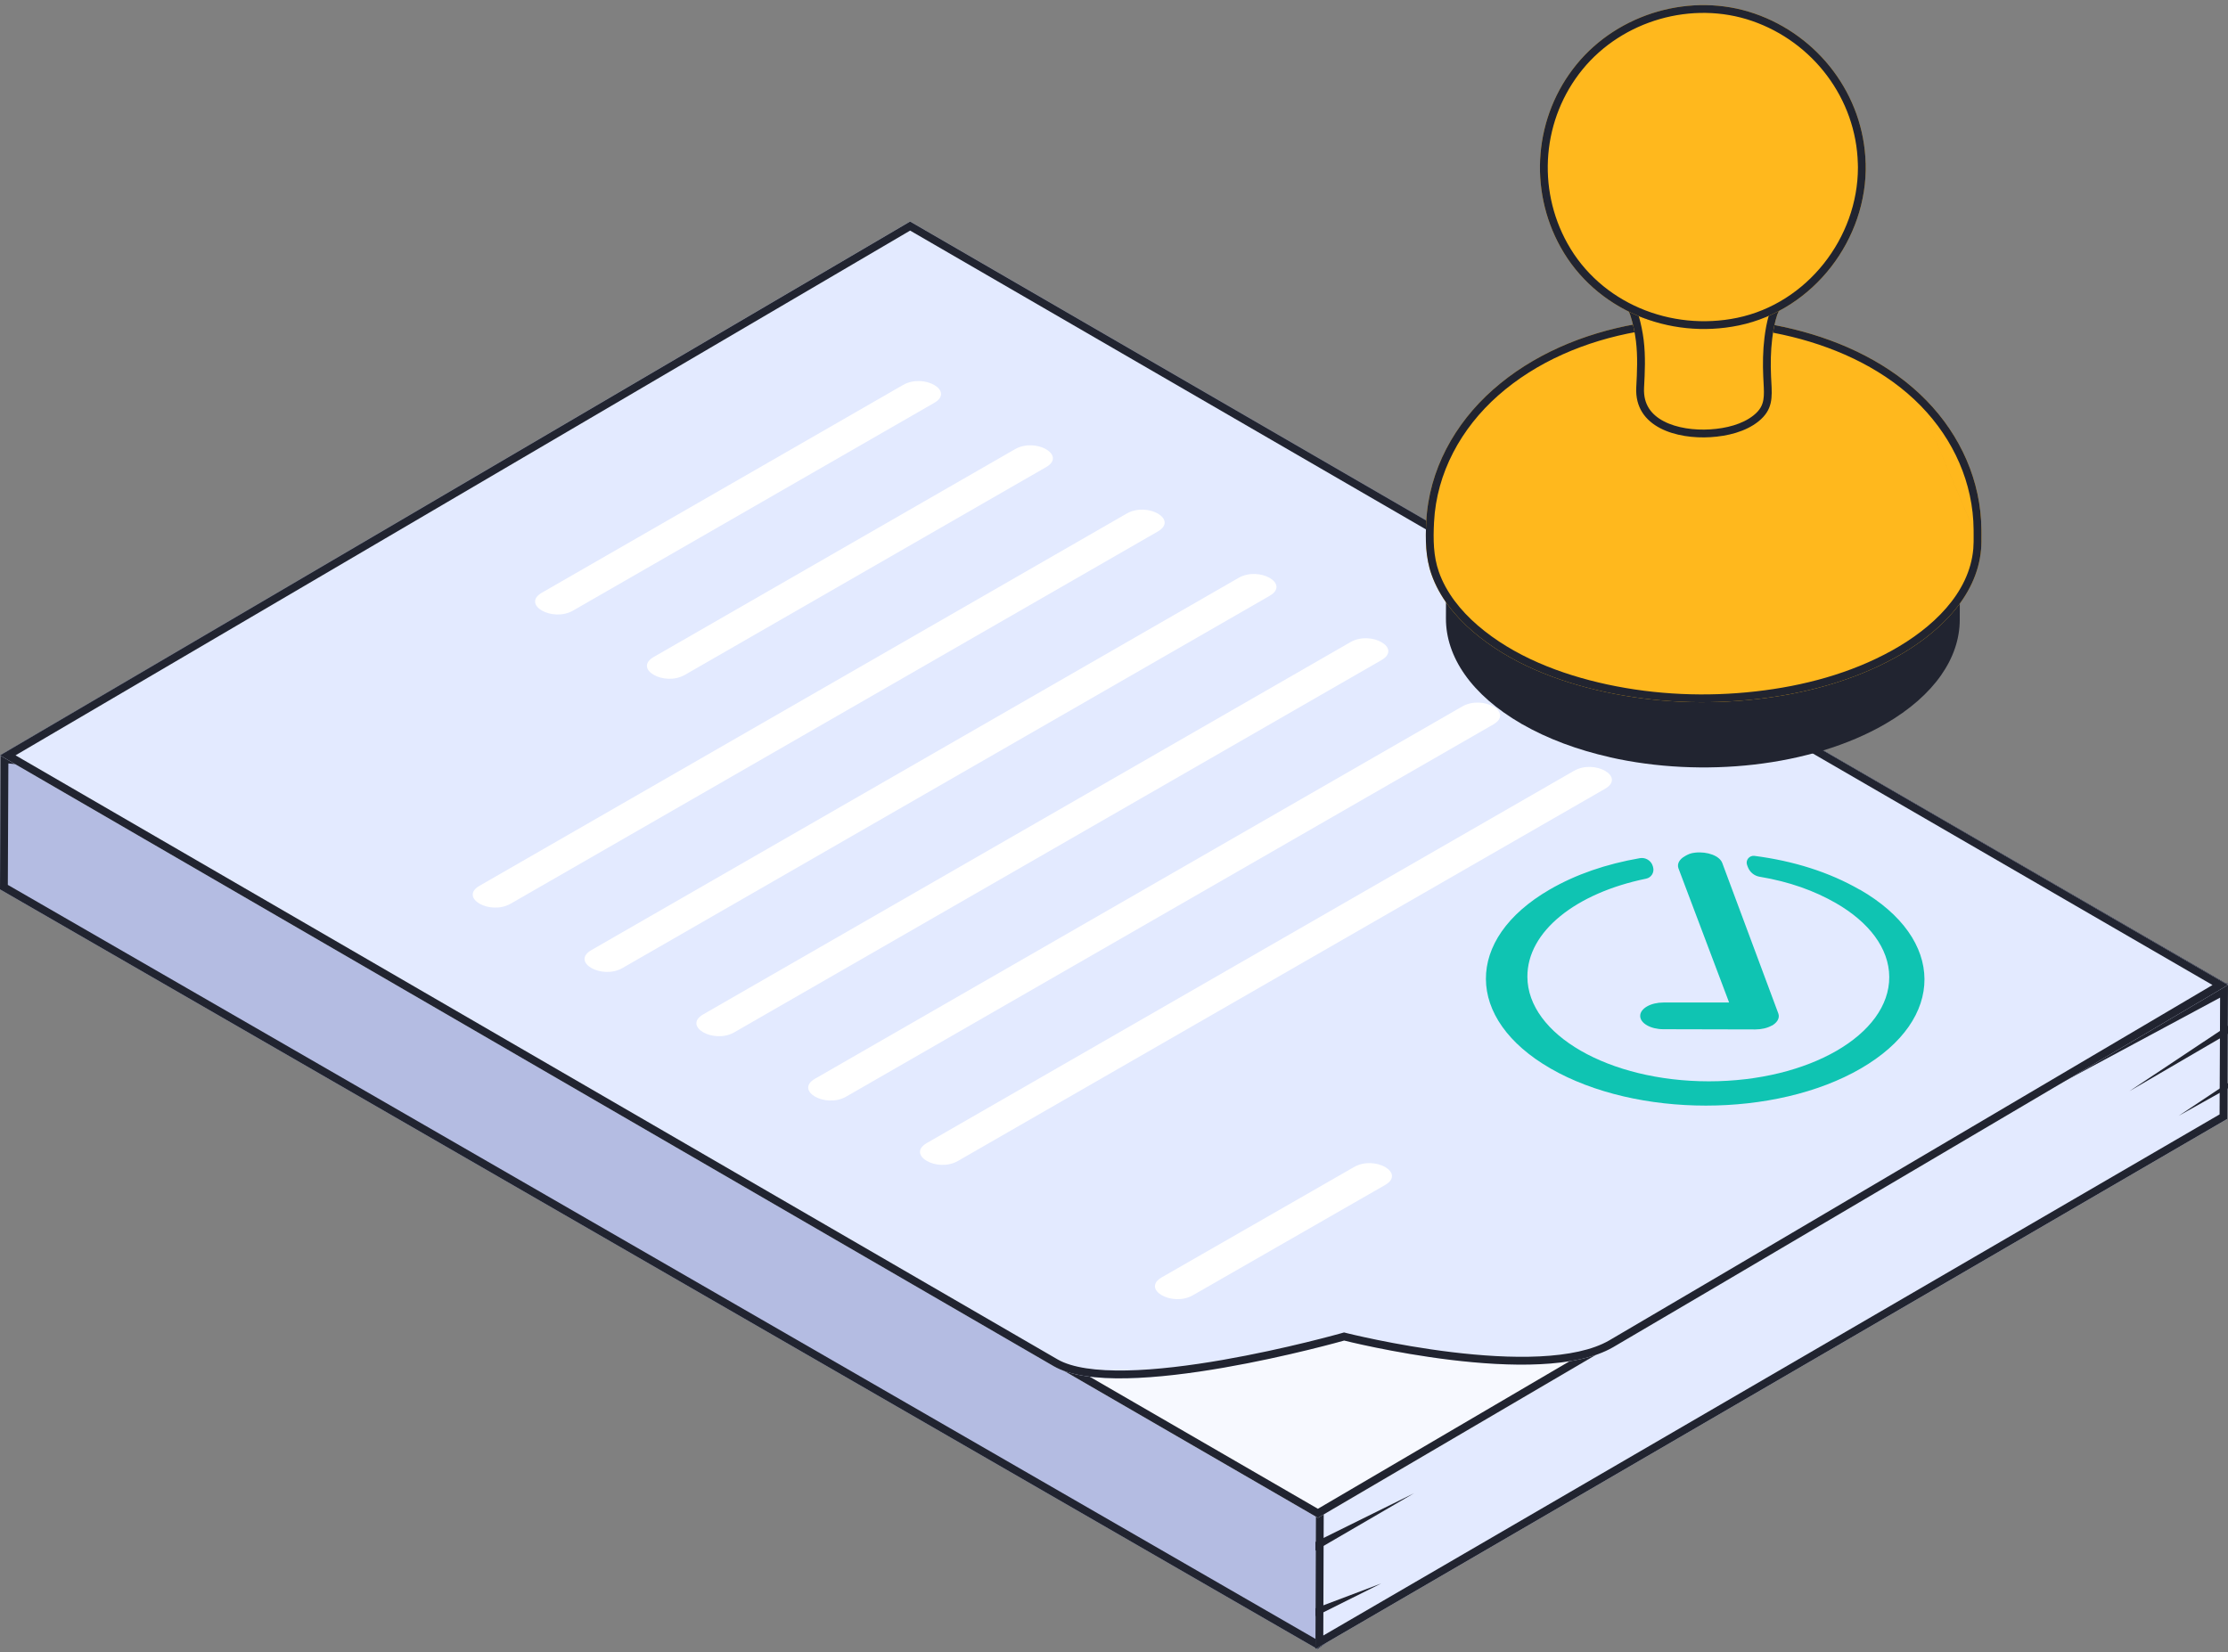 <?xml version="1.0" encoding="UTF-8"?>
<svg xmlns="http://www.w3.org/2000/svg" width="271" height="201" viewBox="0 0 271 201" fill="none">
  <rect x="0" y="0" width="271" height="201" fill="#808080" stroke="none"/>
  <path d="M271 119.609L160.261 200.621L0 108.196L0.073 91.827L271 119.609Z" fill="#B4BCE2"></path>
  <path fill-rule="evenodd" clip-rule="evenodd" d="M271 119.609L0.073 91.827L0 108.196L160.261 200.621L271 119.609ZM268.449 120.3L1.018 92.877L0.952 107.65L160.199 199.491L268.449 120.3Z" fill="#212430"></path>
  <path d="M271 119.774L270.926 136.116L160 200.621L160.074 179.373L271 119.774Z" fill="#E3EAFF"></path>
  <path fill-rule="evenodd" clip-rule="evenodd" d="M271 119.774L160.074 179.373L160 200.621L270.926 136.116L271 119.774ZM270.041 121.365L161.024 179.938L160.958 198.968L269.977 135.572L270.041 121.365Z" fill="#212430"></path>
  <path d="M271 119.745L160.304 184.651L0 91.85L110.703 26.95L271 119.745Z" fill="#F7F9FF"></path>
  <path fill-rule="evenodd" clip-rule="evenodd" d="M271 119.745L110.703 26.95L0 91.85L160.304 184.651L271 119.745ZM269.11 119.75L110.706 28.051L1.89 91.845L160.301 183.551L269.11 119.75Z" fill="#212430"></path>
  <path d="M271 119.825C271 119.825 202.826 160.047 196.223 163.885C187.244 169.106 163.497 163.084 163.497 163.084C163.497 163.084 136.194 170.848 128.162 166.202C120.511 161.782 0 91.893 0 91.893L110.699 26.95L271 119.825Z" fill="#E3EAFF"></path>
  <path fill-rule="evenodd" clip-rule="evenodd" d="M195.746 163.061C199.045 161.144 217.735 150.131 235.606 139.594C244.54 134.327 253.269 129.179 259.763 125.348C263.01 123.433 265.699 121.847 267.576 120.739L269.114 119.832L110.702 28.052L1.889 91.888L19.425 102.058C30.843 108.679 46.146 117.553 61.688 126.565C92.772 144.591 124.812 163.167 128.637 165.376C130.401 166.397 133.382 166.797 137.052 166.722C140.674 166.649 144.786 166.123 148.679 165.447C152.567 164.771 156.209 163.951 158.88 163.299C160.216 162.973 161.307 162.69 162.064 162.488C162.442 162.387 162.736 162.307 162.936 162.252C163.036 162.224 163.111 162.203 163.162 162.189L163.219 162.173L163.233 162.169L163.236 162.168C163.237 162.168 163.237 162.168 163.497 163.084C163.497 163.084 136.194 170.848 128.162 166.202C120.909 162.012 12.236 98.989 0.946 92.441C0.326 92.082 0 91.893 0 91.893L110.699 26.95L271 119.825C271 119.825 270.672 120.018 270.059 120.38C261.839 125.229 202.368 160.313 196.223 163.885C187.244 169.106 163.497 163.084 163.497 163.084L163.236 162.168L163.482 162.098L163.729 162.161L163.733 162.161L163.745 162.164L163.794 162.177C163.837 162.188 163.903 162.204 163.989 162.225C164.162 162.267 164.418 162.328 164.748 162.405C165.408 162.557 166.363 162.77 167.537 163.01C169.887 163.49 173.109 164.074 176.606 164.497C180.107 164.92 183.86 165.177 187.275 165.011C190.715 164.844 193.699 164.251 195.746 163.061Z" fill="#212430"></path>
  <path d="M160 187.588L172 181.657L160 188.644V187.588Z" fill="#212430"></path>
  <path d="M160 195.661L168 192.636L160 196.629V195.661Z" fill="#212430"></path>
  <path d="M271 131.751L265 135.744L270.993 132.392L271 131.751Z" fill="#212430"></path>
  <path d="M271 124.765L259 132.75L270.993 125.753L271 124.765Z" fill="#212430"></path>
  <path d="M113.629 49.013C98.986 57.437 84.343 65.861 69.707 74.278C67.18 75.734 63.393 73.554 65.92 72.099C80.563 63.675 95.205 55.258 109.842 46.834C112.369 45.379 116.156 47.558 113.629 49.013Z" fill="white"></path>
  <path d="M127.232 56.832C112.589 65.256 97.946 73.68 83.31 82.098C80.783 83.553 76.995 81.374 79.522 79.919C94.165 71.495 108.808 63.07 123.444 54.653C125.971 53.198 129.759 55.377 127.238 56.832H127.232Z" fill="white"></path>
  <path d="M140.828 64.658C114.589 79.753 88.358 94.841 62.119 109.935C59.592 111.39 55.805 109.211 58.332 107.756C84.57 92.662 110.802 77.574 137.04 62.479C139.568 61.024 143.355 63.203 140.828 64.658Z" fill="white"></path>
  <path d="M154.43 72.485C128.192 87.579 101.96 102.667 75.722 117.761C73.195 119.216 69.407 117.037 71.934 115.582C98.173 100.488 124.405 85.4 150.643 70.306C153.17 68.851 156.957 71.03 154.43 72.485Z" fill="white"></path>
  <path d="M168.033 80.304C141.794 95.399 115.563 110.486 89.324 125.581C86.797 127.036 83.01 124.857 85.537 123.402C111.775 108.307 138.007 93.219 164.245 78.125C166.773 76.67 170.56 78.849 168.033 80.304Z" fill="white"></path>
  <path d="M181.635 88.131C155.397 103.225 129.165 118.313 102.927 133.407C100.4 134.862 96.612 132.683 99.139 131.228C125.378 116.134 151.61 101.046 177.848 85.951C180.375 84.496 184.163 86.676 181.635 88.131Z" fill="white"></path>
  <path d="M195.231 95.957C168.993 111.051 142.761 126.139 116.523 141.233C113.995 142.688 110.208 140.509 112.735 139.054C138.974 123.96 165.205 108.872 191.444 93.778C193.971 92.323 197.758 94.502 195.231 95.957Z" fill="white"></path>
  <path d="M168.48 144.157L145.102 157.57C142.575 159.025 138.787 156.846 141.314 155.391L164.692 141.978C167.219 140.523 171.007 142.702 168.48 144.157Z" fill="white"></path>
  <path d="M226.203 108.234C222.489 106.095 218.168 104.74 213.407 104.122C212.78 104.042 212.287 104.647 212.507 105.238L212.594 105.471C212.827 106.095 213.374 106.553 214.034 106.66C217.661 107.264 220.695 108.367 223.302 109.862C227.296 112.161 229.777 115.336 229.797 118.844C229.837 125.86 220.015 131.547 207.859 131.547C201.785 131.547 196.27 130.125 192.276 127.826C188.282 125.528 185.802 122.352 185.782 118.844C185.748 113.31 191.69 108.64 200.231 106.892C200.865 106.759 201.251 106.115 201.071 105.49L201.038 105.371C200.838 104.693 200.151 104.275 199.451 104.401C195.377 105.112 191.696 106.361 188.489 108.221C178.107 114.234 178.16 123.98 188.609 129.992C199.058 136.005 215.948 136.005 226.33 129.992C236.712 123.98 236.658 114.234 226.21 108.221L226.203 108.234Z" fill="#0FC4B2"></path>
  <path d="M215.52 124.757C214.994 125.063 214.26 125.235 213.513 125.235L202.318 125.209C201.564 125.209 200.851 125.036 200.324 124.73C199.791 124.425 199.497 124.013 199.504 123.581C199.504 123.149 199.804 122.744 200.331 122.438C200.871 122.126 201.584 121.96 202.345 121.96H210.319L204.152 105.623C203.972 105.092 204.258 104.547 204.932 104.162C205.325 103.936 205.612 103.79 206.165 103.73C207.692 103.557 209.186 104.128 209.493 105.005L216.307 123.302C216.474 123.78 216.254 124.272 215.714 124.651C215.654 124.691 215.594 124.73 215.527 124.77L215.52 124.757Z" fill="#0FC4B2"></path>
  <path d="M185.103 88.078C178.941 84.53 175.861 79.879 175.874 75.235L175.901 67.303C175.887 71.947 188.016 74.684 194.184 78.232L185.103 88.078Z" fill="#212430"></path>
  <path d="M227.924 77.454C218.889 82.689 198.845 77.986 187.609 75.448L195.811 92.124C207.04 94.655 220.262 93.306 229.291 88.084C235.332 84.583 238.359 80.005 238.372 75.421L238.399 67.489C238.386 72.073 233.958 73.96 227.917 77.461L227.924 77.454Z" fill="#212430"></path>
  <path d="M185.129 80.145L185.103 88.077C188.256 89.891 191.917 91.24 195.818 92.117V84.177C191.931 83.301 188.276 81.952 185.129 80.138V80.145Z" fill="#212430"></path>
  <path d="M229.231 57.53C241.473 64.572 241.54 75.993 229.377 83.035C217.215 90.077 197.425 90.077 185.182 83.035C172.94 75.993 172.873 64.572 185.036 57.53C197.198 50.487 216.988 50.487 229.231 57.53Z" fill="#212430"></path>
  <path d="M229.504 53.916C241.947 61.078 242.013 72.684 229.651 79.839C217.288 87.001 197.178 87.001 184.729 79.839C172.286 72.677 172.22 61.071 184.582 53.916C196.945 46.754 217.055 46.754 229.504 53.916Z" fill="#4B7285"></path>
  <path d="M241.006 64.432C240.96 58.506 238.459 52.972 234.338 48.74C230.017 44.295 224.163 41.525 218.195 40.057C206.073 37.067 191.197 38.927 181.595 47.405C176.927 51.53 173.8 57.191 173.48 63.462C173.367 65.635 173.387 67.807 174.12 69.887C175.08 72.611 176.947 74.923 179.114 76.796C183.649 80.703 189.523 82.948 195.317 84.197C201.325 85.486 207.567 85.745 213.668 85.054C219.535 84.39 225.423 82.835 230.611 79.952C235.539 77.215 240.453 72.784 240.966 66.837C241.033 66.04 241.006 65.236 241.006 64.439V64.432Z" fill="#FFB81D"></path>
  <path fill-rule="evenodd" clip-rule="evenodd" d="M233.657 49.401L233.657 49.4C229.494 45.118 223.818 42.416 217.968 40.977L217.967 40.977C206.054 38.039 191.528 39.9 182.224 48.115C177.717 52.098 174.734 57.531 174.428 63.511L174.428 63.512C174.316 65.661 174.347 67.677 175.016 69.572L175.016 69.572C175.905 72.093 177.649 74.275 179.735 76.079C184.104 79.843 189.809 82.04 195.517 83.271C201.42 84.537 207.557 84.792 213.561 84.112C219.34 83.458 225.099 81.931 230.149 79.124L230.149 79.124C235 76.43 239.548 72.216 240.02 66.758C240.068 66.185 240.064 65.618 240.059 65.004C240.058 64.82 240.057 64.633 240.057 64.439M240.966 66.837C240.453 72.784 235.539 77.215 230.611 79.952C225.423 82.835 219.535 84.39 213.668 85.054C207.567 85.745 201.325 85.486 195.317 84.197C189.523 82.948 183.649 80.703 179.114 76.796C176.947 74.923 175.08 72.611 174.12 69.887C173.387 67.807 173.367 65.635 173.48 63.462C173.8 57.191 176.927 51.53 181.595 47.405C191.197 38.927 206.073 37.067 218.195 40.057C224.163 41.525 230.017 44.295 234.338 48.74C238.459 52.972 240.96 58.506 241.006 64.432V64.439C241.006 64.616 241.008 64.793 241.009 64.971C241.014 65.593 241.018 66.217 240.966 66.837ZM233.657 49.401C237.624 53.474 240.011 58.779 240.057 64.436L233.657 49.401Z" fill="#212430"></path>
  <path d="M217.134 36.228C211.76 39.829 202.404 39.743 197.137 36.282C197.49 36.873 198.104 37.737 198.31 38.368C198.624 39.338 198.857 40.467 198.984 41.477C199.217 43.397 199.124 45.211 199.024 47.137C198.777 52.02 204.005 53.442 208.072 53.183C210.079 53.057 212.293 52.545 213.893 51.263C215.834 49.702 215.52 48.041 215.42 45.802C215.354 44.267 215.374 42.719 215.56 41.198C215.68 40.215 215.86 39.218 216.174 38.275C216.254 38.042 217.141 36.248 217.127 36.235L217.134 36.228Z" fill="#FFB81D"></path>
  <path fill-rule="evenodd" clip-rule="evenodd" d="M216.404 37.763C216.513 37.532 216.645 37.257 216.766 37.005C216.964 36.593 217.133 36.241 217.127 36.235L217.134 36.228C217.131 36.23 217.129 36.232 217.126 36.234C216.865 36.408 216.596 36.574 216.318 36.73C216.31 36.735 216.302 36.739 216.294 36.744C216.095 36.856 215.891 36.963 215.684 37.066C210.796 39.495 203.715 39.487 198.821 37.214C198.224 36.936 197.66 36.626 197.137 36.282C197.226 36.431 197.331 36.596 197.442 36.772C197.678 37.143 197.94 37.556 198.127 37.933C198.202 38.085 198.266 38.232 198.31 38.368C198.624 39.338 198.857 40.467 198.984 41.477C199.217 43.397 199.124 45.211 199.024 47.137C198.777 52.02 204.005 53.442 208.072 53.183C210.079 53.057 212.293 52.545 213.893 51.263C215.643 49.855 215.56 48.367 215.454 46.447C215.442 46.237 215.43 46.022 215.42 45.802C215.354 44.267 215.374 42.719 215.56 41.198C215.68 40.215 215.86 39.218 216.174 38.275C216.197 38.208 216.287 38.01 216.404 37.763ZM215.156 38.348C212.707 39.369 209.878 39.854 207.094 39.851C204.406 39.848 201.692 39.389 199.333 38.463C199.607 39.401 199.809 40.43 199.926 41.359L199.926 41.363L199.926 41.363C200.17 43.369 200.072 45.256 199.973 47.164L199.972 47.185C199.92 48.225 200.158 49.033 200.563 49.67C200.974 50.316 201.591 50.841 202.371 51.249C203.951 52.076 206.085 52.36 208.012 52.237L208.012 52.237C209.935 52.116 211.919 51.629 213.298 50.525C214.089 49.888 214.373 49.288 214.486 48.628C214.588 48.027 214.553 47.392 214.508 46.554C214.496 46.333 214.483 46.097 214.472 45.844L214.471 45.843C214.403 44.275 214.423 42.672 214.618 41.083C214.727 40.19 214.887 39.258 215.156 38.348Z" fill="#212430"></path>
  <path d="M226.925 19.866C226.705 11.588 221.217 4.34 213.409 1.649C205.748 -0.989 196.866 1.583 191.758 7.841C186.617 14.139 185.877 22.995 189.825 30.077C194.072 37.711 203.034 41.345 211.502 39.591C220.617 37.697 227.172 29.067 226.932 19.866H226.925Z" fill="#FFB81D"></path>
  <path fill-rule="evenodd" clip-rule="evenodd" d="M225.988 20.37L225.976 19.891C225.766 12.02 220.545 5.111 213.099 2.545C205.818 0.038 197.353 2.487 192.494 8.439L192.494 8.44C187.601 14.434 186.894 22.87 190.654 29.616L190.655 29.617C194.683 36.856 203.211 40.34 211.309 38.663C219.799 36.899 225.982 28.95 225.988 20.37ZM211.502 39.591C203.034 41.345 194.072 37.711 189.825 30.077C185.877 22.995 186.617 14.139 191.758 7.841C196.866 1.583 205.748 -0.989 213.409 1.649C221.217 4.34 226.705 11.588 226.925 19.866H226.932C227.172 29.067 220.617 37.697 211.502 39.591Z" fill="#212430"></path>
</svg>
